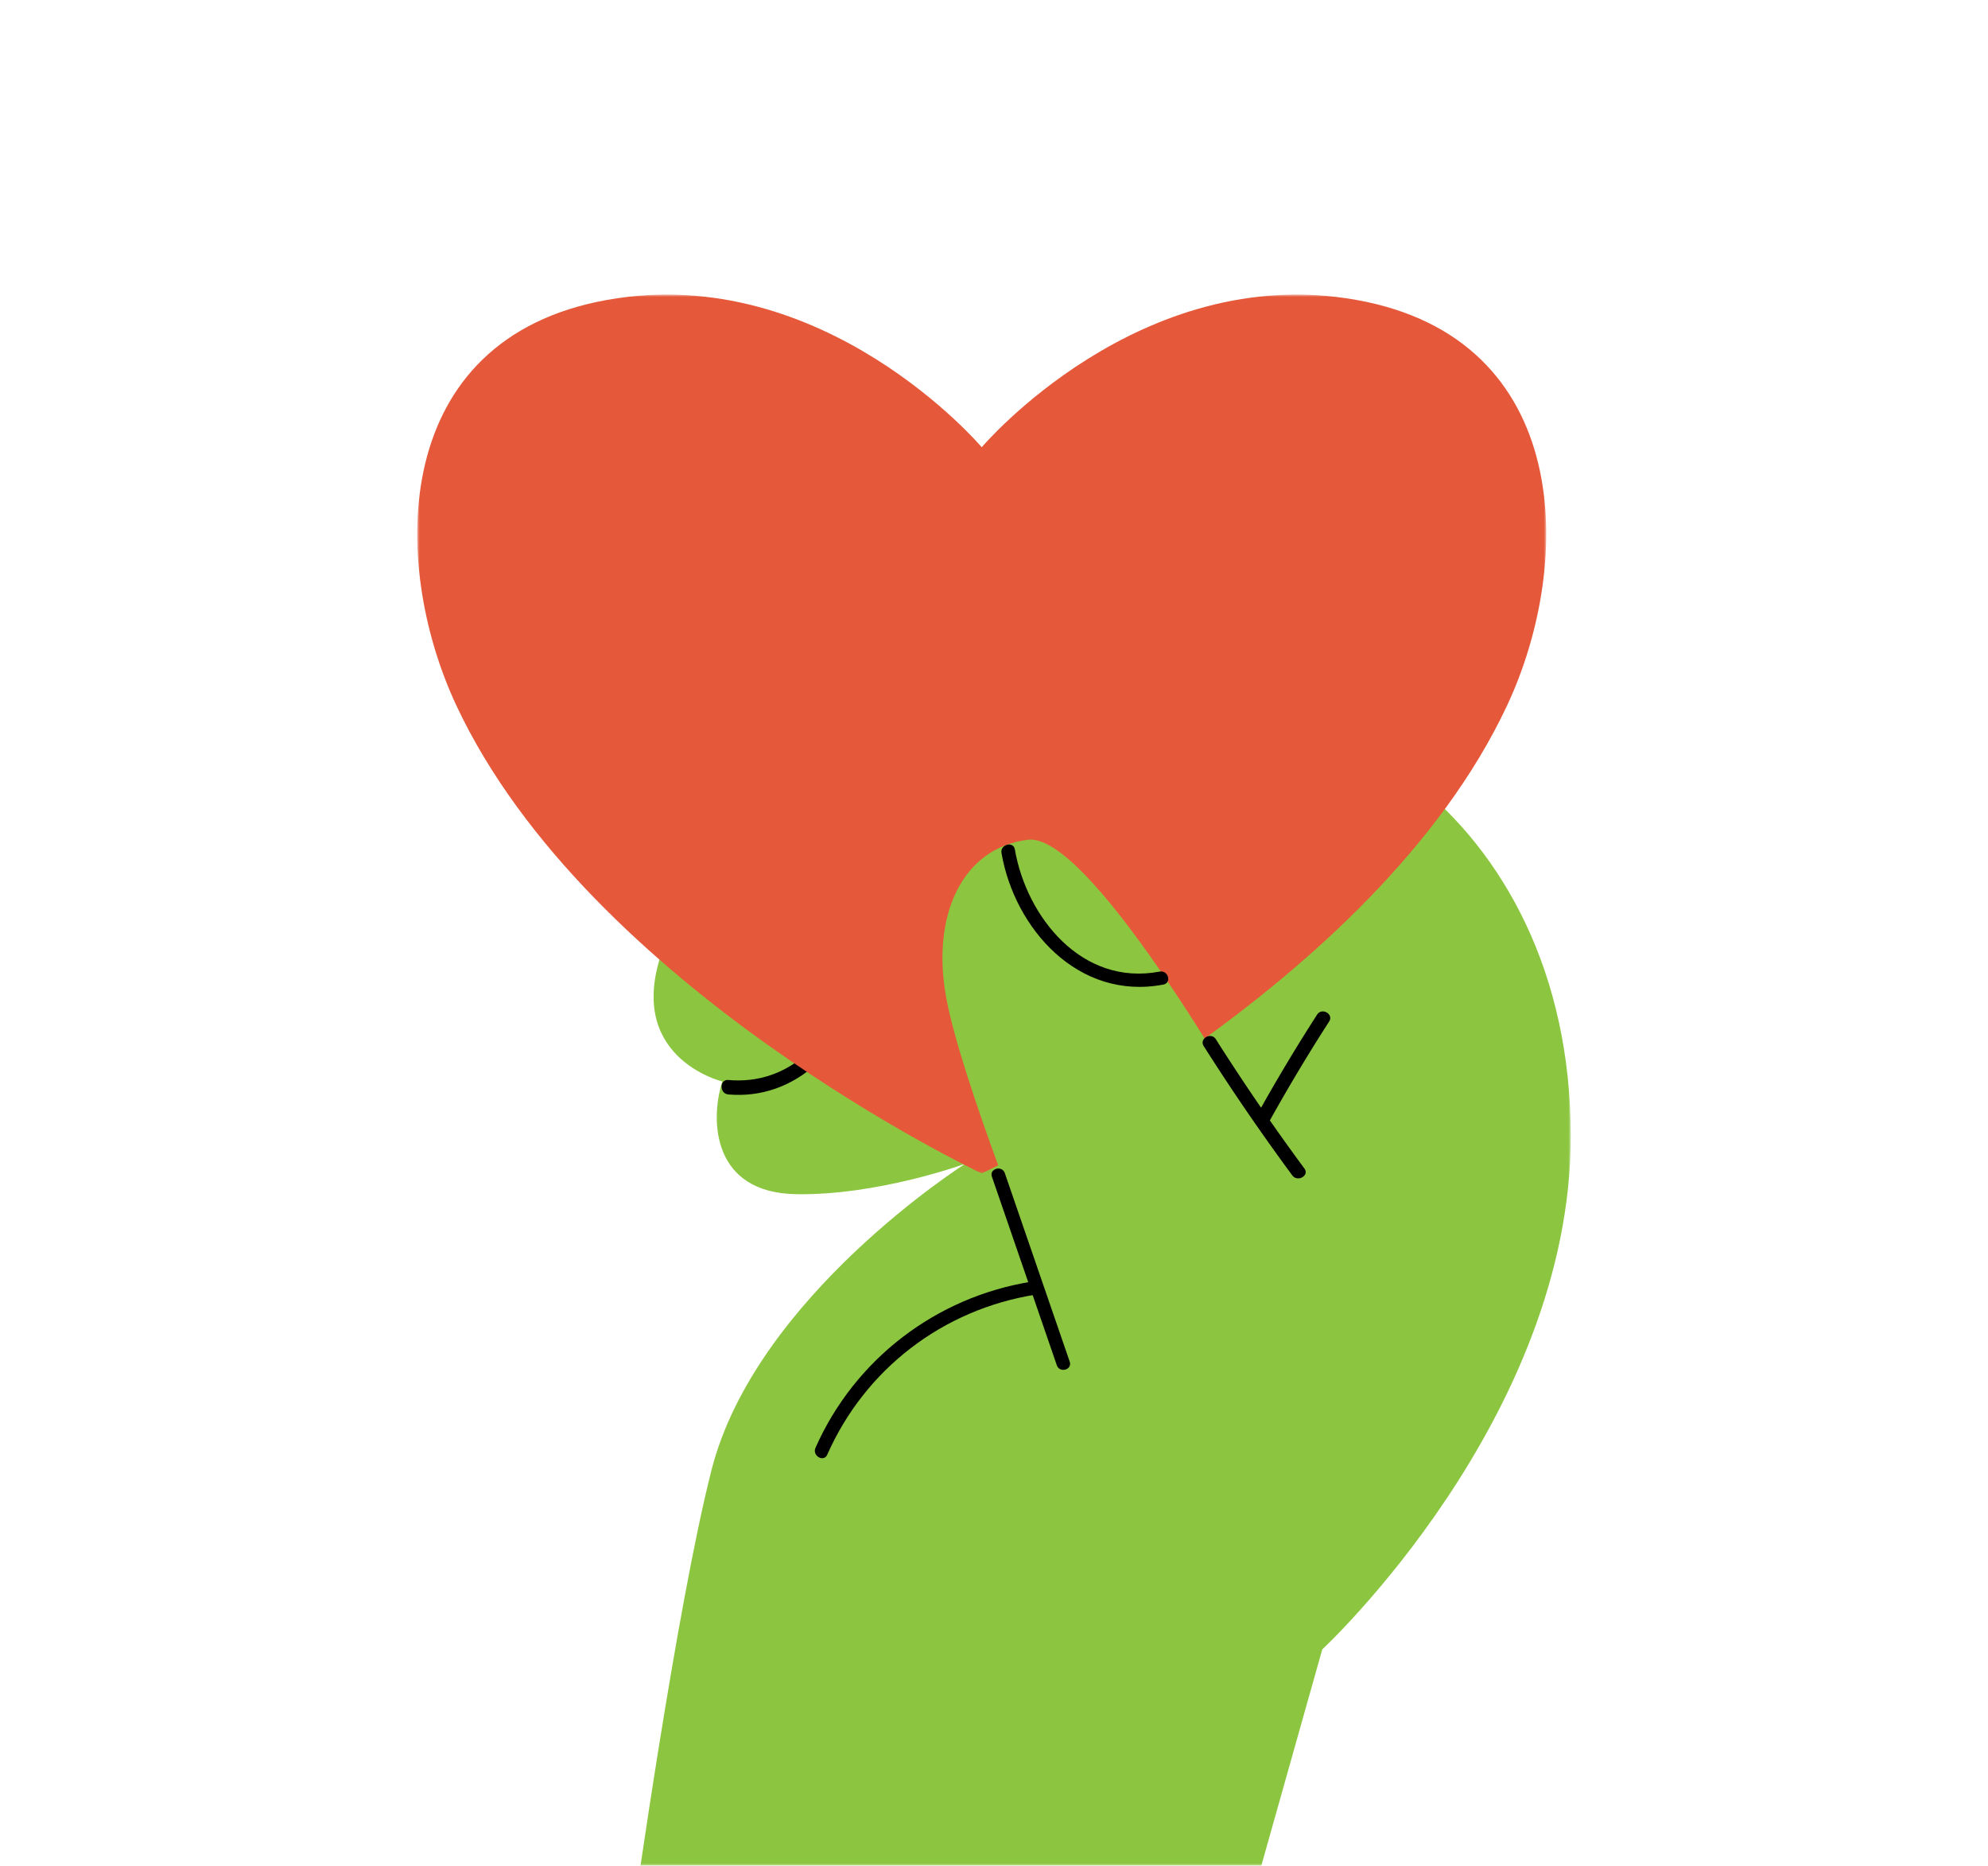 <svg xmlns="http://www.w3.org/2000/svg" width="405" height="380" fill="none"><mask id="a" width="405" height="380" x="0" y="0" maskUnits="userSpaceOnUse" style="mask-type:luminance"><path fill="#fff" d="M0 0h405v380H0z"/></mask><g mask="url(#a)"><mask id="b" width="191" height="267" x="129" y="143" maskUnits="userSpaceOnUse" style="mask-type:luminance"><path fill="#fff" fill-rule="evenodd" d="M129 143h191v267H129V143Z" clip-rule="evenodd"/></mask><g mask="url(#b)"><path fill="#8CC640" fill-rule="evenodd" d="M129 390.247s8.798-62.837 15.962-90.885c9.032-35.361 51.702-62.347 51.702-62.347s-17.753 6.514-34.572 6.203c-16.819-.31-17.529-14.773-14.95-22.953 0 0-20.556-4.963-11.835-27.607s54.93-36.603 88.453-46.838c42.669-13.028 96.061 19.711 96.24 85.301.156 57.695-50.626 104.815-50.626 104.815l-20.661 73.299S187.282 415.838 129 390.247Z" clip-rule="evenodd"/></g><path fill="#000" fill-rule="evenodd" d="M148.348 222.905c6.77.607 13.151-1.711 18.202-6.435 1.351-1.264-.644-3.338-1.989-2.079-4.528 4.236-10.175 6.115-16.213 5.574-1.803-.162-1.792 2.779 0 2.94Z" clip-rule="evenodd"/><mask id="c" width="230" height="179" x="85" y="60" maskUnits="userSpaceOnUse" style="mask-type:luminance"><path fill="#fff" fill-rule="evenodd" d="M85 60h230v179H85V60Z" clip-rule="evenodd"/></mask><g mask="url(#c)"><path fill="#E5593A" fill-rule="evenodd" d="M276.329 61.085C232.114 53.177 200 91.086 200 91.086s-32.114-37.909-76.329-30.001c-44.216 7.907-44.34 53.457-30.719 82.562C119.947 201.324 200 239 200 239s80.053-37.676 107.048-95.353c13.621-29.105 13.497-74.655-30.719-82.562Z" clip-rule="evenodd"/></g><path fill="#8CC640" fill-rule="evenodd" d="M212.027 260s-16.262-40.212-19.286-56.929c-3.024-16.716 3.335-30.414 16.671-32.039C222.749 169.407 257 230.979 257 230.979L212.027 260Z" clip-rule="evenodd"/><path fill="#000" fill-rule="evenodd" d="M245.22 213.054a454.572 454.572 0 0 0 18.048 26.339c1.061 1.438 3.542.056 2.468-1.399a454.555 454.555 0 0 1-18.047-26.339c-.962-1.516-3.436-.126-2.469 1.399Z" clip-rule="evenodd"/><path fill="#000" fill-rule="evenodd" d="M258.639 228.31a367.026 367.026 0 0 1 12.134-20.25c.98-1.522-1.477-2.923-2.452-1.408a366.777 366.777 0 0 0-12.134 20.25c-.878 1.576 1.574 2.986 2.452 1.408ZM202.083 239.684l13.208 38.367c.575 1.67 3.207.952 2.626-.735l-13.208-38.368c-.575-1.669-3.207-.951-2.626.736Z" clip-rule="evenodd"/><path fill="#000" fill-rule="evenodd" d="M168.528 296.279c7.712-17.44 23.55-29.597 42.467-32.597 1.76-.279 1.013-2.939-.737-2.662-19.555 3.101-36.157 15.842-44.127 33.866-.712 1.611 1.679 3.017 2.397 1.393ZM204.023 173.721c2.647 15.363 15.6 30.116 32.96 26.811 1.781-.339 1.027-2.984-.75-2.645-15.89 3.025-27.128-11.197-29.489-24.895-.299-1.737-3.02-1-2.721.729Z" clip-rule="evenodd"/></g></svg>